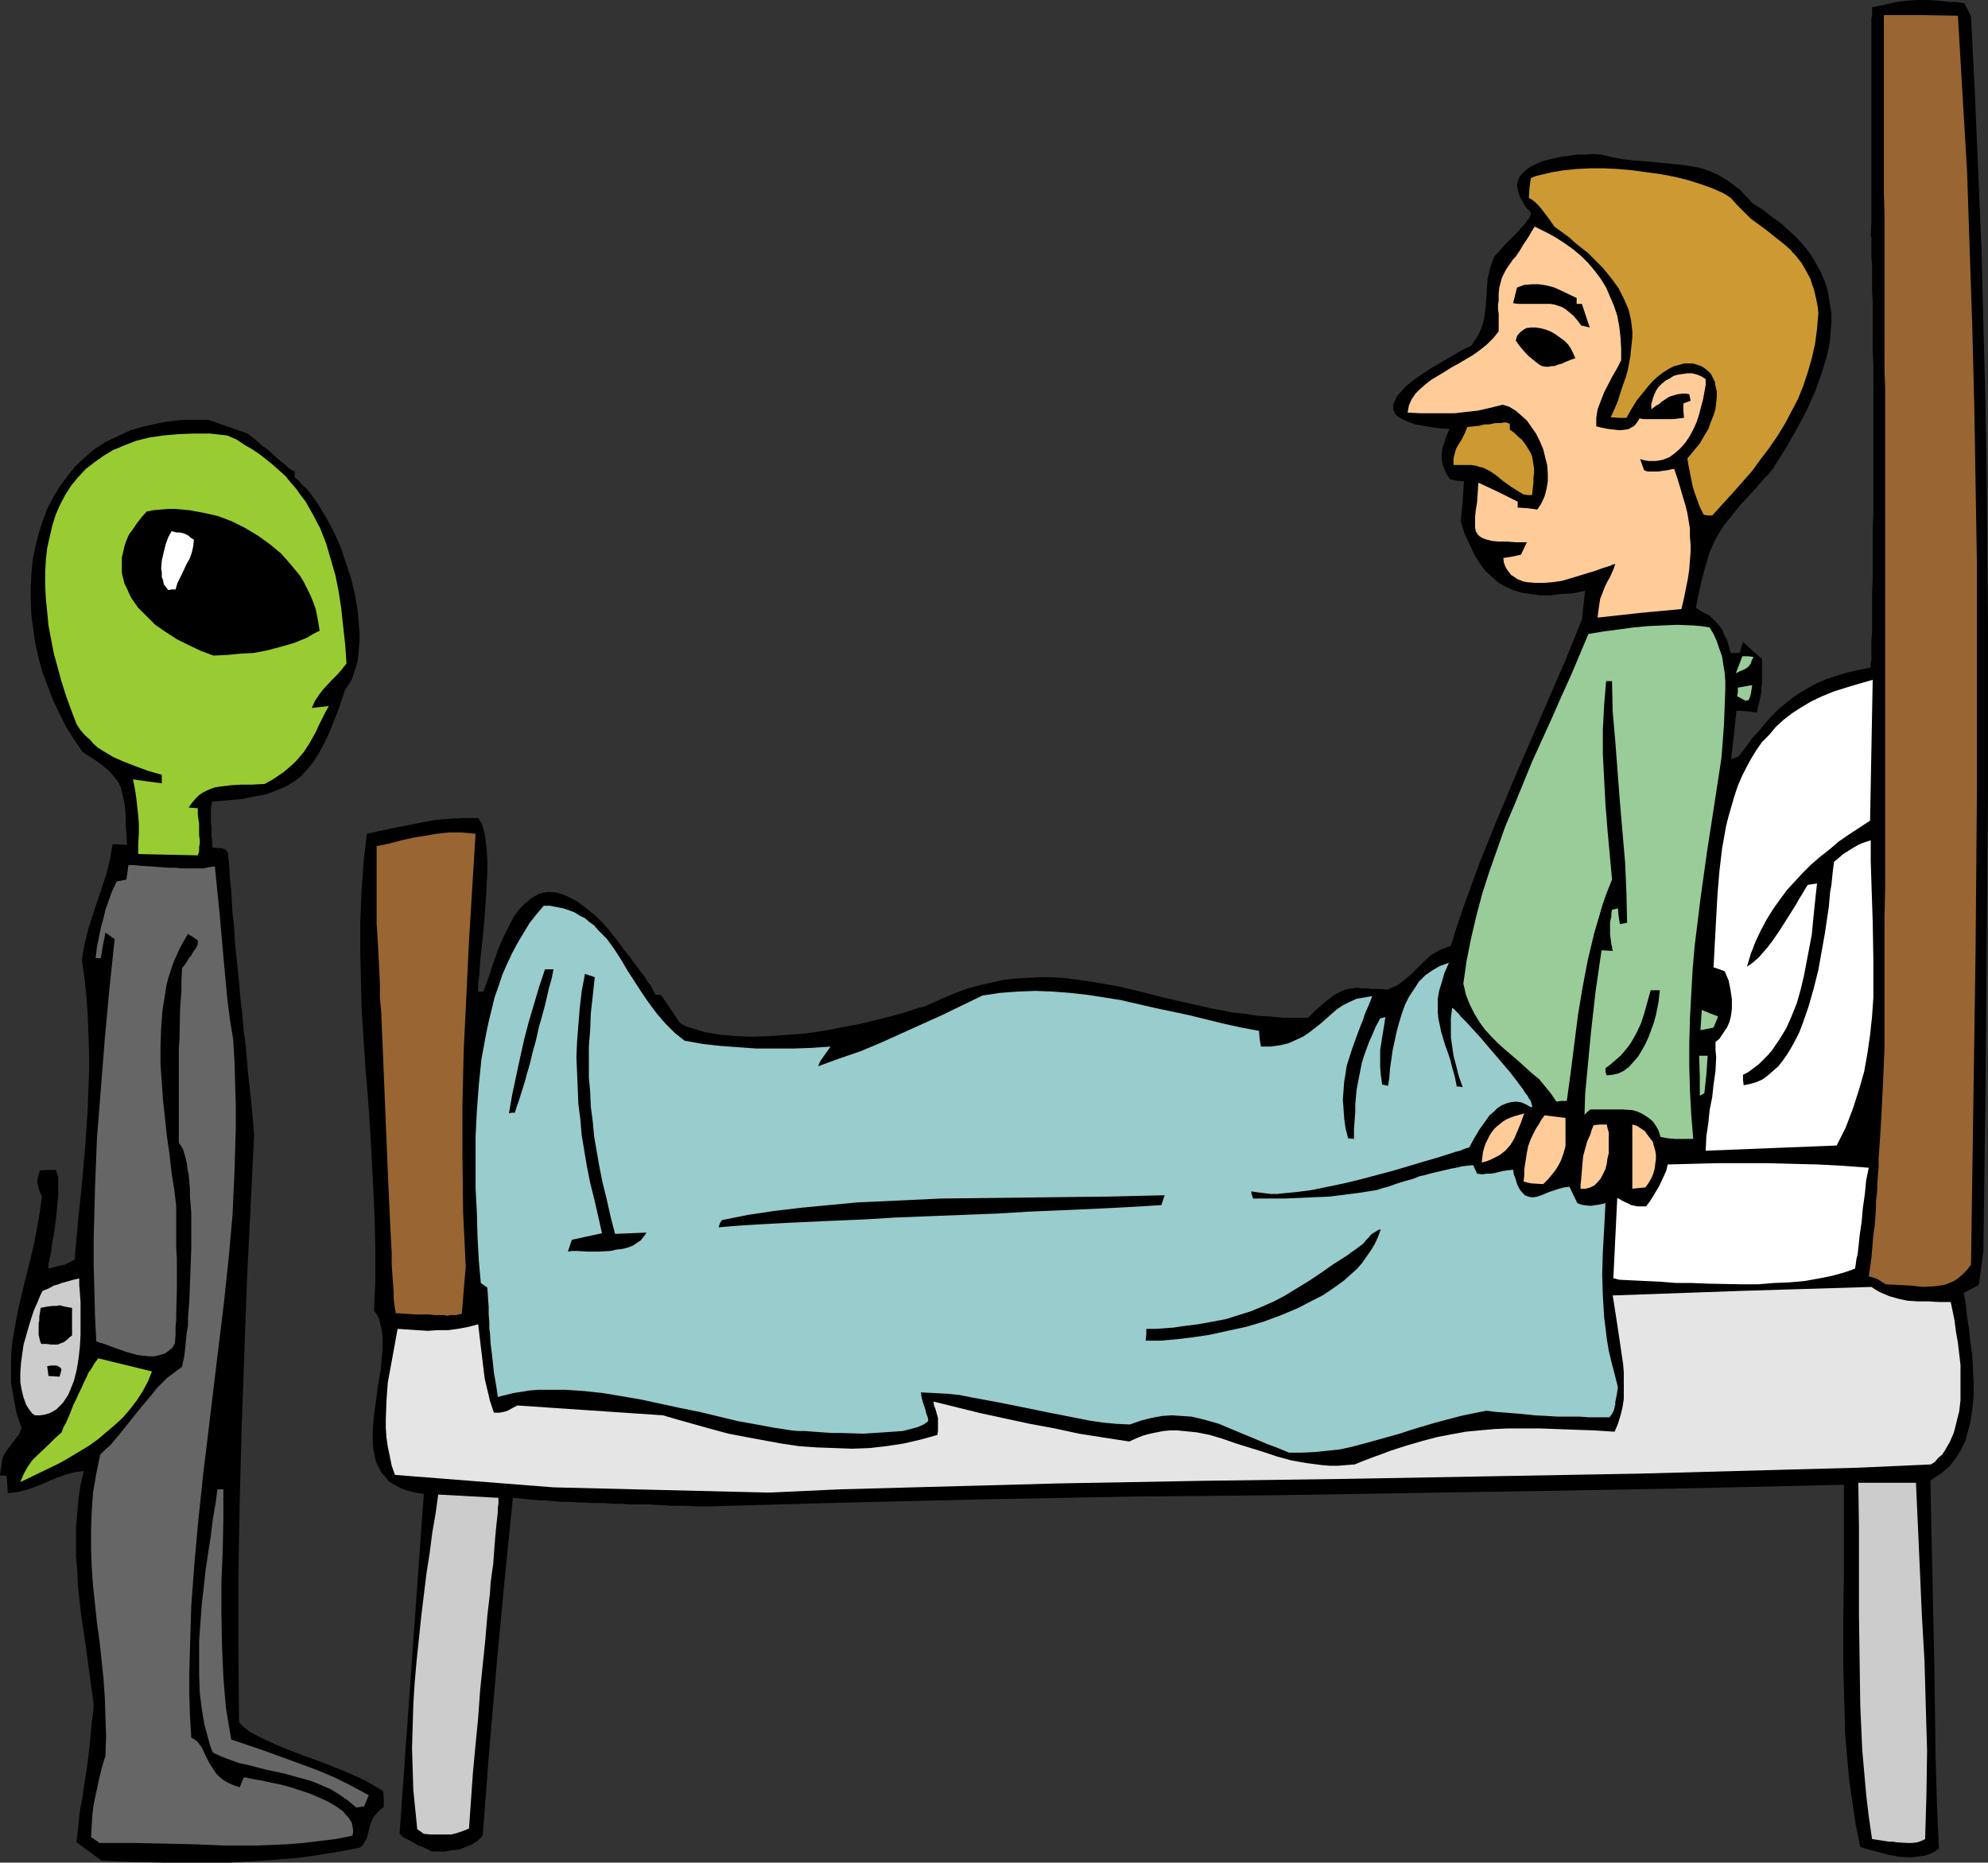 <?xml version="1.0" encoding="UTF-8" standalone="no"?>
<svg
   version="1.0"
   width="129.766mm"
   height="121.592mm"
   id="svg38"
   sodipodi:docname="Patient &amp; Alien.wmf"
   xmlns:inkscape="http://www.inkscape.org/namespaces/inkscape"
   xmlns:sodipodi="http://sodipodi.sourceforge.net/DTD/sodipodi-0.dtd"
   xmlns="http://www.w3.org/2000/svg"
   xmlns:svg="http://www.w3.org/2000/svg">
  <rect width="100%" height="100%" fill="#333333" stroke="none"/>
  <sodipodi:namedview
     id="namedview38"
     pagecolor="#ffffff"
     bordercolor="#000000"
     borderopacity="0.25"
     inkscape:showpageshadow="2"
     inkscape:pageopacity="0.0"
     inkscape:pagecheckerboard="0"
     inkscape:deskcolor="#d1d1d1"
     inkscape:document-units="mm" />
  <defs
     id="defs1">
    <pattern
       id="WMFhbasepattern"
       patternUnits="userSpaceOnUse"
       width="6"
       height="6"
       x="0"
       y="0" />
  </defs>
  <path
     style="fill:#000000;fill-opacity:1;fill-rule:evenodd;stroke:none"
     d="m 25.048,459.076 -6.141,-4.525 v -0.646 l 0.162,-0.97 0.162,-1.454 0.162,-1.616 0.162,-1.939 0.323,-2.101 0.485,-2.424 0.323,-2.424 0.808,-5.171 0.646,-5.332 0.485,-5.332 0.323,-2.424 0.162,-2.262 -0.97,-7.11 -0.485,-3.555 -0.485,-3.717 -1.131,-7.433 -0.808,-7.272 -0.162,-3.717 -0.323,-3.717 v -3.555 -3.555 l 0.323,-3.555 0.323,-3.555 0.485,-3.393 0.808,-3.393 -1.131,0.162 -1.293,0.162 -2.262,0.646 -2.262,0.808 -4.525,1.939 -2.262,0.808 -2.424,0.646 -1.293,0.162 -1.293,0.162 -0.162,-2.262 -0.162,-2.101 H 0 l 0.162,-1.293 0.162,-1.131 0.162,-0.97 0.162,-0.97 0.323,-0.646 0.323,-0.646 0.808,-1.131 1.616,-2.101 0.97,-1.293 0.323,-0.808 0.323,-0.808 -0.646,-1.777 -0.646,-1.939 -0.646,-3.555 -0.646,-3.555 v -3.555 -3.555 l 0.323,-3.555 0.646,-3.555 0.646,-3.555 1.616,-6.948 1.778,-7.11 0.808,-3.555 0.646,-3.555 0.646,-3.717 0.485,-3.555 -0.485,-1.131 -0.323,-0.808 -0.162,-0.808 -0.162,-0.646 v -0.646 l 0.162,-0.646 0.162,-0.808 0.323,-0.97 3.878,-0.162 0.323,0.808 0.323,1.131 v 1.293 1.454 1.616 l -0.162,1.616 -0.323,3.555 -0.485,3.717 -0.646,3.555 -0.162,1.616 -0.323,1.454 -0.323,1.454 v 1.131 l 0.646,-0.162 0.646,-0.162 1.131,-0.323 0.808,-0.162 0.808,-0.162 0.97,-0.485 0.646,-0.323 0.808,-0.485 0.808,-9.211 0.97,-9.211 0.808,-9.372 0.646,-9.372 0.323,-9.372 v -4.686 l -0.162,-4.525 -0.162,-4.525 -0.323,-4.525 -0.485,-4.686 -0.646,-4.363 0.323,-2.101 0.323,-1.777 0.97,-3.878 1.131,-3.555 1.131,-3.393 1.131,-3.393 1.131,-3.393 0.808,-3.555 0.323,-1.777 0.323,-1.777 3.555,0.162 -0.162,-2.747 -0.162,-2.262 v -1.939 l -0.162,-1.939 -0.162,-1.454 -0.323,-1.454 -0.323,-1.293 -0.323,-1.293 -0.485,-0.97 -0.808,-1.131 -0.808,-0.97 -0.97,-0.97 -1.131,-0.97 -1.454,-1.131 -1.778,-1.131 -1.939,-1.293 -2.101,-3.07 -1.939,-3.07 -1.616,-3.232 -1.616,-3.393 -1.293,-3.393 -1.293,-3.393 -0.97,-3.555 -0.808,-3.555 -0.485,-3.393 -0.485,-3.555 -0.162,-3.393 v -3.555 l 0.162,-3.393 0.323,-3.393 0.646,-3.232 0.808,-3.232 0.97,-3.07 1.131,-3.07 1.454,-2.747 1.616,-2.747 1.939,-2.585 1.939,-2.424 2.262,-2.101 2.424,-2.101 2.747,-1.777 3.07,-1.454 3.07,-1.454 3.394,-0.97 3.717,-0.808 1.778,-0.323 4.04,-0.485 h 2.101 2.101 2.101 l 9.696,3.393 1.454,1.131 1.131,0.97 1.131,0.97 1.131,0.808 0.97,0.808 0.808,0.808 0.808,0.646 0.646,0.646 1.293,0.97 0.808,0.808 0.808,0.485 0.646,0.323 v 1.454 l 0.97,0.808 0.97,1.131 1.131,0.97 1.939,2.585 0.97,1.454 1.939,3.232 1.778,3.393 1.616,3.555 1.293,3.878 1.293,3.878 0.97,4.04 0.646,3.878 0.323,3.878 0.162,1.939 v 1.777 l -0.162,1.777 -0.162,1.616 -0.162,1.616 -0.485,1.616 -0.485,1.454 -0.485,1.454 -0.808,1.293 -0.808,1.131 -0.646,1.939 -0.646,1.939 -0.646,1.777 -0.646,1.616 -1.293,3.232 -1.293,2.747 -1.293,2.424 -1.454,2.262 -1.454,1.777 -1.616,1.777 -1.778,1.293 -1.939,1.131 -2.262,0.97 -2.586,0.97 -2.747,0.485 -1.616,0.323 -1.454,0.323 -1.778,0.162 -1.778,0.162 -1.939,0.162 -1.939,0.162 -0.162,0.808 -0.162,0.808 v 0.808 1.454 0.646 0.808 l 0.162,0.808 v 1.131 1.131 l 0.162,1.454 v 1.454 l 0.97,0.162 h 0.808 0.485 l 0.485,0.162 0.646,0.323 0.162,0.323 0.323,0.323 0.323,3.232 0.162,3.07 0.323,2.909 0.162,2.909 0.162,2.747 0.323,2.585 0.323,5.171 0.485,4.686 0.485,4.525 0.323,4.04 0.485,4.04 0.323,3.878 0.485,3.555 0.646,7.433 0.808,7.272 0.323,3.717 0.323,3.878 -1.778,36.196 -0.646,18.098 -0.646,17.936 -0.485,18.098 -0.323,18.098 v 18.26 l 0.162,18.26 1.131,1.131 1.454,1.131 1.778,0.97 1.939,0.97 2.101,0.97 2.262,0.97 2.424,0.97 2.586,0.97 5.333,1.939 5.171,2.101 2.586,1.131 2.424,1.131 2.262,1.293 2.101,1.293 0.162,2.101 v 1.777 l -0.808,0.646 -0.646,0.646 -0.646,0.646 -0.485,0.646 -0.646,1.454 -0.323,1.131 -0.646,2.585 -0.646,1.131 -0.485,0.646 -0.485,0.485 -4.04,0.808 -3.878,0.646 -4.04,0.646 -3.878,0.485 -8.08,0.646 -8.242,0.485 h -7.918 -8.08 l -7.918,-0.162 z"
     id="path1" />
  <path
     style="fill:#666666;fill-opacity:1;fill-rule:evenodd;stroke:none"
     d="m 24.563,454.713 -2.101,-1.454 0.162,-2.909 0.162,-2.585 0.323,-2.585 0.485,-2.262 0.485,-2.262 0.485,-2.262 0.646,-2.585 0.808,-2.585 0.162,-4.848 -0.162,-4.686 -0.162,-4.848 -0.323,-4.686 -0.97,-9.211 -0.646,-4.525 -0.485,-4.686 -0.485,-4.525 -0.323,-4.525 -0.162,-4.525 v -4.686 l 0.162,-4.525 0.323,-4.686 0.808,-4.686 0.97,-4.686 1.293,-1.293 1.293,-1.131 2.424,-2.909 5.171,-6.464 2.586,-3.07 1.131,-1.454 1.293,-1.293 1.293,-1.293 1.293,-0.97 1.293,-0.97 1.131,-0.808 0.162,-0.97 0.323,-1.293 0.162,-1.293 0.162,-1.454 0.162,-1.616 0.162,-1.777 0.323,-1.777 v -1.939 l 0.323,-4.04 0.162,-4.201 0.323,-8.887 v -4.525 -4.201 l -0.323,-4.04 v -1.939 l -0.162,-1.777 -0.162,-1.777 -0.323,-1.454 -0.162,-1.454 -0.323,-1.293 -0.323,-1.131 -0.323,-0.97 -0.485,-0.808 -0.485,-0.646 v -23.431 l 0.162,-2.101 0.162,-7.756 0.162,-2.101 0.162,-2.262 v -2.585 l 0.162,-2.909 0.808,-0.97 0.485,-0.808 0.485,-0.808 0.485,-0.485 0.323,-0.646 0.323,-0.485 0.485,-0.646 0.323,-0.646 0.162,-0.485 v -0.808 l -1.131,-0.808 -1.293,-0.808 -0.97,1.616 -0.97,1.777 -0.808,1.777 -0.808,1.777 -0.646,1.939 -0.646,1.939 -0.485,1.939 -0.323,2.101 -0.646,4.04 -0.323,4.363 -0.162,4.363 v 4.525 l 0.323,4.525 0.323,4.525 0.97,8.887 0.646,4.525 0.485,4.363 0.646,4.04 0.485,4.04 v 1.939 1.939 1.777 1.616 3.07 l 0.162,2.585 v 7.756 l -0.162,6.14 v 1.454 l -0.162,1.777 v 1.777 l -0.162,2.101 -0.646,1.131 -0.97,0.808 -0.97,0.646 -1.131,0.323 -1.293,0.323 h -1.293 l -1.454,-0.162 -1.454,-0.162 -2.909,-0.808 -2.747,-0.97 -1.293,-0.485 -1.293,-0.485 -1.131,-0.323 -0.808,-0.323 -0.323,-6.302 -0.162,-6.464 -0.162,-6.14 v -6.302 l 0.323,-12.442 0.485,-12.442 0.97,-12.281 0.97,-12.281 1.131,-12.281 1.293,-12.281 -1.131,-0.808 -1.131,-0.808 -0.646,3.232 -0.485,3.07 h -0.646 -0.646 l 0.323,-2.747 0.485,-2.424 0.485,-2.424 0.646,-2.262 0.485,-2.101 0.808,-2.262 0.808,-2.262 1.131,-2.424 2.424,-0.485 0.485,-3.555 h 1.616 l 1.454,0.162 2.586,0.162 2.262,0.162 1.939,0.162 h 1.778 l 1.454,0.162 h 1.293 2.747 1.454 l 1.293,-0.323 1.454,-0.162 1.131,11.15 0.97,10.988 0.485,5.332 0.485,5.171 0.646,5.171 0.808,4.848 0.323,5.494 0.162,5.494 0.162,5.332 v 5.494 l -0.162,5.332 -0.162,5.494 -0.485,10.665 -0.97,10.827 -1.131,10.665 -2.586,21.33 -2.586,21.491 -1.131,10.665 -0.97,10.665 -0.808,10.827 -0.323,10.665 -0.162,5.494 v 5.494 l 0.162,5.332 0.323,5.494 0.808,0.485 0.646,0.485 0.646,0.808 0.485,0.646 0.808,1.777 0.97,1.939 1.131,1.777 0.646,0.97 0.808,0.808 0.97,0.808 1.131,0.646 1.454,0.646 1.454,0.485 0.97,-2.424 h 0.485 l 0.646,0.162 1.616,0.323 1.939,0.323 2.101,0.485 2.424,0.485 2.424,0.646 2.424,0.808 2.424,0.808 2.262,0.97 2.101,0.97 1.939,1.131 1.778,1.293 0.485,0.646 0.646,0.646 0.485,0.646 0.485,0.808 0.162,0.808 0.162,0.808 v 0.808 l -0.162,0.808 -4.04,0.808 -4.04,0.485 -4.04,0.485 -3.878,0.323 -3.878,0.162 -3.878,0.162 h -7.757 l -7.595,-0.323 -7.757,-0.162 -7.757,-0.162 z"
     id="path2" />
  <path
     style="fill:#000000;fill-opacity:1;fill-rule:evenodd;stroke:none"
     d="m 106.494,456.814 -1.131,-0.646 -1.131,-0.485 -0.97,-0.323 -0.808,-0.485 -0.646,-0.323 -0.485,-0.323 -0.97,-0.485 -0.646,-0.323 -0.323,-0.162 -0.808,-0.808 5.979,-83.865 -2.101,-0.323 -1.939,-0.485 -1.778,-0.646 -1.454,-0.808 -1.293,-0.808 -0.97,-1.131 -0.97,-1.131 -0.646,-1.293 -0.646,-1.293 -0.323,-1.454 -0.323,-1.616 -0.162,-1.454 v -1.616 -1.777 l 0.323,-3.555 0.485,-3.555 0.485,-3.717 0.646,-3.717 0.323,-3.393 0.162,-1.777 v -1.616 -1.616 l -0.162,-1.454 -0.323,-1.293 -0.323,-1.454 -0.485,-1.131 -0.808,-1.131 0.323,-7.272 v -7.433 l -0.162,-7.595 -0.323,-7.433 -0.808,-15.028 -0.485,-7.272 -0.646,-7.595 -0.97,-14.866 -0.162,-7.272 -0.162,-7.272 v -7.272 l 0.323,-7.11 0.485,-7.11 0.808,-7.11 6.787,-1.454 6.626,-1.293 3.394,-0.646 3.555,-0.323 3.555,-0.162 h 3.555 l 0.323,0.485 0.485,0.808 0.323,0.808 0.485,1.777 0.162,1.293 0.323,2.424 0.162,2.585 v 3.07 l -0.162,3.07 -0.162,3.232 -0.485,6.625 -0.323,3.232 -0.323,3.07 -0.323,2.909 -0.162,2.909 -0.323,2.424 v 1.131 0.97 h 0.646 0.646 l 1.293,-3.555 1.131,-3.393 1.131,-3.232 1.293,-3.07 1.454,-2.909 0.646,-1.293 0.646,-1.131 0.808,-1.131 0.808,-0.97 0.97,-0.97 0.808,-0.646 0.97,-0.808 0.808,-0.485 0.97,-0.485 0.97,-0.323 1.131,-0.162 h 1.131 l 1.131,0.162 1.131,0.323 1.293,0.485 1.293,0.646 1.454,0.808 1.293,0.97 1.454,1.131 1.616,1.293 1.616,1.616 1.616,1.777 0.97,1.293 0.97,1.131 0.808,1.131 0.808,1.131 1.454,1.777 1.131,1.616 1.131,1.454 0.808,1.131 0.808,0.97 0.485,0.808 0.485,0.808 0.485,0.485 0.485,0.97 0.808,1.454 h 0.646 0.646 l 2.424,3.555 2.262,3.393 1.454,0.808 1.616,0.485 1.454,0.485 1.778,0.485 1.778,0.323 1.939,0.323 3.717,0.323 4.202,0.162 4.202,-0.162 4.363,-0.323 4.363,-0.323 4.525,-0.646 4.202,-0.808 4.363,-0.808 4.04,-0.97 3.878,-0.97 3.555,-0.97 3.394,-1.131 1.454,-0.323 1.454,-0.646 3.232,-1.454 3.07,-1.293 3.07,-1.131 3.07,-0.808 2.909,-0.646 2.909,-0.646 2.909,-0.323 2.909,-0.162 2.909,-0.162 h 2.747 l 2.909,0.162 2.747,0.323 5.494,0.808 5.494,0.97 5.494,1.293 5.656,1.454 5.656,1.293 5.656,1.293 5.818,1.131 3.07,0.323 3.07,0.485 3.07,0.162 3.07,0.323 h 3.07 3.232 l 1.616,-1.616 1.454,-1.293 1.293,-1.131 1.131,-0.808 0.97,-0.808 0.97,-0.485 0.97,-0.485 0.808,-0.323 0.808,-0.162 0.97,-0.162 0.97,-0.162 1.131,0.162 h 1.293 l 1.454,0.162 h 1.616 l 2.101,0.162 1.131,-0.485 1.131,-0.485 0.97,-0.646 0.808,-0.646 1.778,-1.454 1.616,-1.616 1.616,-1.616 1.778,-1.616 1.131,-0.646 1.131,-0.646 1.293,-0.485 1.293,-0.485 1.616,-5.171 1.778,-5.171 3.717,-10.18 4.04,-10.019 4.202,-10.019 8.565,-19.876 4.363,-10.019 4.04,-10.019 0.808,-7.11 -3.07,0.646 -2.909,0.162 -2.586,0.323 h -2.586 l -2.262,-0.323 -2.262,-0.323 -2.101,-0.646 -1.778,-0.808 -1.778,-0.97 -1.616,-1.454 -1.616,-1.454 -1.454,-1.939 -1.293,-2.101 -1.131,-2.424 -1.293,-2.747 -0.97,-3.07 0.485,-4.848 0.162,-2.585 0.162,-2.424 -1.778,-0.162 -1.616,-0.323 -0.646,-0.97 -0.485,-0.808 -0.323,-0.808 -0.323,-0.808 -0.323,-1.454 v -1.454 l 0.162,-1.293 0.485,-1.454 0.485,-1.616 0.808,-1.777 -2.424,-0.162 -2.262,-0.323 -1.939,-0.323 -1.778,-0.323 -1.454,-0.485 -1.131,-0.485 -0.97,-0.485 -0.808,-0.485 -0.646,-0.646 -0.323,-0.646 -0.162,-0.646 v -0.808 l 0.162,-0.646 0.323,-0.646 0.323,-0.808 0.646,-0.808 0.646,-0.646 0.808,-0.97 1.939,-1.616 2.101,-1.454 2.424,-1.616 5.01,-2.909 2.424,-1.454 2.424,-1.131 0.97,-1.454 0.808,-1.293 0.646,-1.454 0.485,-1.293 0.323,-1.454 0.162,-1.293 0.323,-2.747 0.162,-2.747 0.162,-2.747 0.323,-1.293 0.323,-1.454 0.485,-1.454 0.485,-1.293 1.616,-1.777 1.293,-1.454 1.293,-1.293 0.97,-0.97 0.97,-0.97 0.646,-0.808 0.646,-0.646 0.485,-0.646 0.323,-0.485 0.323,-0.323 0.323,-0.646 0.162,-0.485 v -0.485 l -0.97,-0.97 -0.808,-1.131 -0.485,-0.97 -0.485,-0.97 -0.323,-0.97 -0.162,-0.808 -0.162,-0.808 0.162,-0.808 0.162,-0.646 0.323,-0.646 0.485,-0.646 0.485,-0.485 1.293,-1.131 1.616,-0.808 1.778,-0.808 1.939,-0.485 2.101,-0.485 2.262,-0.323 2.101,-0.323 h 2.101 l 2.101,-0.162 1.778,0.162 2.747,0.646 2.586,0.485 2.747,0.323 2.424,0.162 5.01,0.485 4.848,0.485 2.262,0.323 2.262,0.485 2.262,0.808 2.101,0.97 2.101,1.293 1.939,1.454 1.131,0.808 0.97,1.131 0.97,0.97 0.97,1.131 2.586,1.616 2.262,1.777 2.262,1.616 1.939,1.777 1.778,1.616 1.616,1.777 1.454,1.777 1.293,1.939 0.97,1.777 0.97,1.777 0.808,1.939 0.646,1.939 0.323,1.939 0.323,1.939 0.323,2.101 v 2.101 l -0.162,1.939 -0.162,2.101 -0.323,2.101 -0.485,2.262 -0.646,2.101 -0.646,2.101 -0.808,2.262 -0.808,2.262 -2.101,4.686 -2.424,4.525 -2.747,4.848 -3.07,4.848 -1.131,1.454 -1.131,1.131 -1.131,1.293 -0.97,1.131 -1.939,2.101 -1.778,1.939 -1.454,1.777 -1.293,1.616 -1.293,1.616 -1.131,1.777 -0.97,1.616 -0.808,1.777 -0.808,1.939 -0.646,2.262 -0.646,2.262 -0.646,2.585 -0.646,2.909 -0.646,3.232 0.97,0.646 0.808,0.485 1.616,0.808 1.131,1.131 0.97,0.97 0.97,1.293 0.646,1.616 0.485,0.808 0.323,0.97 0.323,1.131 0.323,1.293 h 1.131 1.131 l 0.808,-2.747 2.262,2.101 2.424,2.101 v 1.454 1.454 2.262 0.97 l -0.162,0.808 v 1.293 l -0.485,2.262 -0.323,1.293 -0.162,0.808 -0.162,0.646 -2.424,-0.323 -2.586,-0.162 -1.293,11.958 0.97,-0.323 0.808,-0.323 1.778,-2.262 1.616,-2.262 1.778,-1.939 1.616,-1.939 1.616,-1.777 1.616,-1.616 1.778,-1.454 1.616,-1.293 1.939,-1.293 1.939,-1.131 2.101,-1.131 2.262,-0.97 2.424,-0.808 2.586,-0.808 2.909,-0.646 3.07,-0.646 v -0.485 -0.646 l 0.162,-0.646 v -0.646 -0.97 -0.808 -2.262 l 0.162,-2.585 v -2.909 -3.07 -3.393 l 0.162,-3.717 v -3.878 -8.241 l 0.162,-4.201 V 90.652 l -0.162,-4.201 V 82.411 78.694 74.978 l -0.162,-3.393 v -3.07 -2.747 l -0.162,-2.424 V 61.081 60.273 59.303 58.657 l -0.162,-0.646 0.162,-3.393 V 51.386 48.154 42.175 39.428 4.525 l 0.162,-0.808 V 2.747 2.262 1.939 1.777 l 1.616,-0.323 1.616,-0.323 2.747,-0.646 2.586,-0.323 L 473.003,0 h 2.424 l 2.747,0.162 1.454,0.162 1.616,0.162 h 1.616 l 1.778,0.323 1.616,3.232 0.97,19.068 0.808,19.068 0.808,19.068 0.485,18.906 0.485,19.068 0.323,18.906 0.323,37.974 v 37.974 l -0.323,38.135 -0.323,38.135 -0.485,38.297 -1.131,8.403 -3.717,1.939 0.485,2.747 0.323,3.07 0.485,3.07 0.323,3.232 0.485,3.393 0.162,3.232 0.162,3.393 v 3.393 l -0.323,3.232 -0.485,3.232 -0.808,2.909 -0.323,1.454 -0.646,1.293 -0.646,1.293 -0.808,1.293 -0.808,1.131 -0.97,1.293 -1.131,0.97 -1.131,0.97 -1.293,0.808 -1.293,0.97 0.485,22.784 0.485,22.784 0.323,22.623 0.323,11.311 0.485,11.15 -0.97,0.808 -0.97,0.485 -1.293,0.485 -1.131,0.162 -1.293,0.162 -1.293,0.162 -2.747,-0.162 -2.747,-0.485 -2.424,-0.646 -2.424,-0.646 -1.131,-0.323 -0.97,-0.323 -1.131,-5.494 -0.808,-5.494 -0.808,-5.494 -0.485,-5.656 -0.485,-5.494 -0.162,-5.817 -0.323,-11.311 v -11.311 l 0.162,-11.15 v -11.15 -10.988 l -35.067,0.808 -35.067,0.646 -69.973,1.131 -34.906,0.323 -34.906,0.646 -34.906,0.808 -34.906,0.97 h -3.394 l -3.232,-0.162 h -3.07 l -2.909,-0.162 -2.586,-0.162 h -2.586 -2.262 l -2.101,-0.162 h -2.101 l -1.778,-0.162 h -1.778 -1.616 l -1.454,-0.162 h -1.454 l -2.424,-0.162 h -2.101 l -1.939,-0.162 -1.616,-0.162 h -1.616 l -3.07,-0.323 -1.778,-0.162 -1.778,-0.162 -2.101,20.845 -1.939,20.683 -1.778,20.683 -1.616,21.007 -0.485,0.646 -0.646,0.646 -1.454,0.97 -1.616,0.646 -1.616,0.646 -1.778,0.162 -1.778,0.323 h -1.778 z"
     id="path3" />
  <path
     style="fill:#cccccc;fill-opacity:1;fill-rule:evenodd;stroke:none"
     d="m 104.555,452.451 -1.616,-1.131 -0.485,-4.848 -0.485,-4.848 -0.162,-5.171 -0.162,-5.171 0.162,-5.332 0.162,-5.332 0.323,-5.332 0.485,-5.494 1.131,-10.827 0.646,-5.332 0.646,-5.332 0.808,-5.171 0.646,-5.009 0.808,-4.686 0.646,-4.686 14.867,0.808 v 0.646 0.808 l -0.162,0.97 v 1.131 l -0.162,1.454 -0.162,1.454 -0.162,1.616 -0.162,1.777 -0.162,2.101 -0.162,2.101 -0.162,2.262 -0.323,2.262 -0.323,2.424 -0.162,2.585 -0.323,2.747 -0.323,2.747 -0.485,5.817 -0.646,6.302 -0.646,6.302 -0.485,6.787 -0.646,6.625 -0.646,6.948 -0.97,13.735 -1.616,0.646 -1.454,0.485 -1.293,0.323 h -1.293 -2.424 -1.454 z"
     id="path4" />
  <path
     style="fill:#666666;fill-opacity:1;fill-rule:evenodd;stroke:none"
     d="m 87.91,445.988 -2.101,-1.777 -2.101,-1.454 -2.101,-1.293 -2.262,-0.97 -2.262,-0.97 -2.262,-0.646 -4.686,-1.293 -4.525,-0.97 -4.363,-1.131 -2.262,-0.485 -2.262,-0.808 -2.101,-0.808 -2.101,-0.97 -0.646,-1.616 -0.485,-1.777 -0.97,-3.555 -0.646,-3.878 -0.485,-3.878 -0.162,-4.363 v -4.201 -4.363 l 0.323,-4.363 0.323,-4.525 0.485,-4.201 0.485,-4.525 0.646,-4.201 0.646,-4.201 0.485,-4.04 0.646,-3.717 0.485,-3.555 h 1.454 v 7.595 l -0.162,7.756 -0.323,7.595 v 7.756 l 0.162,7.918 0.323,7.595 0.323,4.04 0.323,3.717 0.646,3.878 0.646,3.878 8.565,2.909 8.403,3.07 4.363,1.616 4.202,1.777 4.202,2.101 4.202,2.262 -1.131,2.747 -0.97,0.162 z"
     id="path5" />
  <path
     style="fill:#cccccc;fill-opacity:1;fill-rule:evenodd;stroke:none"
     d="m 466.054,454.39 -4.202,-0.646 -0.808,-5.494 -0.646,-5.494 -0.485,-5.494 -0.485,-5.494 -0.485,-10.988 -0.162,-11.15 -0.162,-10.988 v -21.976 l -0.162,-10.827 h 14.221 l 0.485,10.665 0.485,10.827 0.485,11.15 0.646,11.15 0.323,11.15 0.323,11.15 -0.162,10.988 -0.162,5.332 -0.162,5.494 -0.97,0.485 -0.97,0.323 -1.293,0.162 h -1.131 l -2.586,-0.162 -0.97,-0.162 z"
     id="path6" />
  <path
     style="fill:#99cc32;fill-opacity:1;fill-rule:evenodd;stroke:none"
     d="m 5.01,365.678 0.808,-1.939 0.97,-1.777 1.131,-1.616 1.293,-1.293 2.909,-2.747 1.454,-1.454 1.616,-1.454 0.485,-1.293 0.646,-1.131 0.97,-2.262 0.808,-2.101 0.808,-1.616 0.646,-1.454 0.646,-1.293 0.485,-1.131 0.485,-0.97 0.323,-0.646 0.323,-0.808 0.808,-1.131 0.646,-1.131 0.97,-1.293 6.626,1.616 6.626,1.616 -0.97,2.424 -1.293,2.424 -1.454,2.262 -1.616,2.101 -1.778,2.101 -2.101,1.939 -2.101,1.777 -2.101,1.777 -2.262,1.616 -2.424,1.454 -2.424,1.454 -2.262,1.293 -5.01,2.424 z"
     id="path7" />
  <path
     style="fill:#e5e5e5;fill-opacity:1;fill-rule:evenodd;stroke:none"
     d="m 136.552,366.97 -39.107,-3.07 -0.808,-2.262 -0.485,-2.424 -0.485,-2.262 -0.323,-2.262 -0.162,-2.262 v -2.262 l 0.162,-4.525 0.323,-4.525 0.808,-4.363 1.616,-8.887 4.848,0.323 2.586,0.162 2.424,-0.162 h 2.586 l 2.424,-0.323 2.586,-0.485 2.424,-0.646 0.323,2.747 0.323,2.747 0.646,5.332 0.323,2.585 0.646,2.747 0.646,2.747 0.97,2.909 h 0.808 0.485 l 0.97,-0.162 0.646,-0.162 0.808,-0.323 0.808,-0.485 1.293,-0.646 35.875,2.424 3.878,1.131 4.04,1.131 4.04,1.131 4.202,1.131 4.202,0.808 4.363,0.808 4.363,0.808 4.363,0.646 4.363,0.323 4.525,0.162 4.363,0.162 4.363,-0.162 4.202,-0.485 4.202,-0.646 4.202,-0.97 4.04,-1.131 0.162,-0.97 v -0.97 -1.454 -0.808 l -0.323,-1.131 -0.323,-1.131 -0.323,-0.808 -0.162,-0.97 11.797,2.909 11.958,2.585 6.141,1.131 5.979,1.293 6.141,0.97 6.302,0.97 1.778,-0.808 1.616,-0.646 1.778,-0.485 1.616,-0.323 1.616,-0.323 1.778,-0.162 h 1.616 l 1.616,0.162 3.232,0.323 3.232,0.646 3.232,0.97 3.232,1.131 6.787,2.101 3.394,1.131 3.555,0.97 3.717,0.646 3.717,0.485 1.939,0.162 h 2.101 l 1.939,-0.162 2.101,-0.162 2.424,-0.97 2.101,-0.808 2.262,-0.808 2.101,-0.808 4.04,-1.293 3.878,-1.131 3.717,-0.97 3.394,-0.646 3.555,-0.646 3.394,-0.323 3.555,-0.323 3.555,-0.162 h 3.878 3.878 l 4.202,0.162 4.363,0.162 4.686,0.162 2.586,0.162 2.586,0.162 0.808,-1.939 0.646,-2.101 0.485,-1.939 0.323,-2.101 v -2.101 -2.262 -2.101 l -0.162,-2.101 -0.646,-4.363 -0.646,-4.363 -0.646,-4.201 -0.323,-2.101 -0.323,-1.939 31.835,-1.131 31.997,-0.97 0.97,0.646 1.131,0.646 1.131,0.485 1.131,0.485 2.262,0.646 2.262,0.485 2.424,0.162 h 2.586 l 2.747,0.162 h 2.909 l 0.485,2.262 0.485,2.424 0.323,2.585 0.485,2.747 0.323,2.747 0.323,2.747 v 2.909 2.909 2.909 l -0.323,2.747 -0.646,2.585 -0.646,2.585 -0.97,2.262 -1.293,2.262 -0.646,0.97 -0.97,0.808 -0.808,0.97 -0.97,0.646 -17.938,0.808 -17.938,0.485 -35.875,0.97 -36.037,0.646 -35.875,0.646 -35.875,0.485 -35.714,0.646 -35.875,0.97 -17.938,0.485 -17.776,0.808 -26.502,-0.646 z"
     id="path8" />
  <path
     style="fill:#cccccc;fill-opacity:1;fill-rule:evenodd;stroke:none"
     d="M 8.565,349.195 7.918,348.711 7.434,348.064 6.949,347.418 6.464,346.61 5.818,344.832 5.333,342.893 5.01,340.954 v -2.262 l 0.162,-2.262 0.323,-2.424 0.323,-2.262 0.646,-2.262 0.646,-2.262 0.646,-2.101 0.646,-1.939 0.808,-1.777 0.646,-1.616 0.646,-1.293 0.808,-0.323 0.808,-0.323 1.131,-0.646 1.131,-0.323 0.808,-0.323 1.778,-0.485 1.131,-0.323 1.454,-0.323 v 0.808 0.808 l 0.162,1.939 0.162,2.262 v 2.424 2.747 2.909 l -0.162,2.909 -0.323,2.909 -0.485,2.909 -0.646,2.585 -0.97,2.424 -0.485,1.131 -0.646,0.97 -0.646,0.97 -1.616,1.616 -0.808,0.485 -0.97,0.485 -1.131,0.323 -1.131,0.162 z"
     id="path9" />
  <path
     style="fill:#99cccc;fill-opacity:1;fill-rule:evenodd;stroke:none"
     d="m 195.213,352.912 -4.202,-0.646 -4.363,-0.808 -4.525,-0.808 -4.686,-1.131 -4.686,-1.131 -4.848,-0.97 -9.696,-2.101 -4.686,-0.808 -4.848,-0.808 -4.525,-0.485 -4.686,-0.323 h -4.363 -2.262 l -2.101,0.162 -1.939,0.323 -2.101,0.323 -1.939,0.485 -1.939,0.485 -0.323,-2.262 -0.323,-1.939 -0.323,-1.777 -0.162,-1.616 -0.162,-1.454 -0.162,-1.454 -0.323,-2.585 -0.162,-2.585 -0.162,-1.293 v -1.616 l -0.162,-1.777 v -1.939 l -0.162,-2.262 -0.162,-2.424 -1.616,-1.131 -0.485,-5.494 -0.323,-5.817 -0.162,-5.979 -0.323,-6.14 v -6.302 -6.302 l 0.323,-6.464 0.485,-6.464 0.646,-6.302 1.131,-6.14 0.646,-3.07 1.454,-5.979 0.97,-2.747 0.97,-2.909 1.131,-2.585 1.293,-2.747 1.293,-2.424 1.454,-2.424 1.454,-2.424 1.778,-2.262 1.778,-2.101 h 1.616 l 1.616,0.323 1.616,0.323 1.454,0.485 1.293,0.485 1.293,0.808 1.293,0.646 1.131,0.97 1.131,0.808 0.97,1.131 2.101,2.101 1.778,2.424 1.778,2.747 1.616,2.747 3.555,5.494 1.778,2.585 1.939,2.585 2.101,2.424 2.262,2.262 2.424,1.939 4.525,0.808 4.363,0.485 4.363,0.323 4.525,0.323 h 4.525 4.525 l 4.525,-0.162 4.686,-0.323 -0.808,1.131 -0.808,1.131 -0.808,1.131 -0.323,0.646 -0.323,0.808 5.333,-1.939 5.171,-1.777 5.01,-2.101 5.01,-2.262 10.019,-4.525 10.019,-4.848 4.363,-0.646 4.363,-0.323 4.363,-0.162 4.202,0.162 4.202,0.323 4.363,0.485 4.202,0.646 4.04,0.646 8.403,1.939 8.403,1.777 8.565,2.101 4.363,0.97 4.363,0.808 0.162,1.939 0.323,1.939 h 2.424 l 2.262,-0.323 2.101,-0.485 1.778,-0.808 1.778,-0.808 1.454,-0.97 2.909,-2.262 2.747,-2.424 1.293,-1.131 1.454,-0.97 1.616,-0.808 1.778,-0.808 1.939,-0.323 1.939,-0.323 -0.97,2.424 -0.97,2.262 -0.323,1.131 -0.485,1.131 -0.808,2.101 -1.454,4.04 -1.293,4.04 -0.323,2.101 -0.323,1.939 -0.162,2.262 -0.162,2.101 0.162,2.101 0.162,2.424 0.323,2.424 0.646,2.585 1.454,0.162 v -2.424 l 0.162,-2.101 0.162,-2.101 v -1.939 l 0.162,-1.777 0.162,-1.777 0.646,-3.393 0.646,-3.232 0.485,-1.616 0.646,-1.777 0.646,-1.777 0.808,-1.777 0.808,-1.939 1.131,-2.101 0.646,-0.162 0.646,-0.162 -0.323,2.101 -0.323,1.939 -0.646,4.04 v 1.939 2.101 l 0.162,2.101 0.323,2.424 0.808,0.162 0.646,0.162 0.323,-1.939 0.162,-2.262 0.323,-2.262 0.323,-2.262 0.97,-4.525 0.646,-2.424 0.646,-2.101 0.808,-2.262 0.97,-1.939 1.293,-1.939 1.131,-1.777 1.616,-1.616 1.616,-1.131 1.939,-1.131 2.262,-0.808 -1.131,2.585 -0.646,2.262 -0.646,2.101 -0.323,1.939 v 1.777 1.616 l 0.162,1.616 0.323,1.454 0.323,1.616 0.485,1.616 0.485,1.616 0.646,1.777 0.646,1.939 0.485,1.939 0.646,2.262 0.485,2.424 h 0.646 l 0.808,0.162 -0.97,-2.747 -0.646,-2.585 -0.646,-2.424 -0.323,-2.262 -0.323,-2.262 v -2.424 -2.424 l 0.323,-2.585 v 0.162 l 0.323,0.162 0.323,0.323 0.323,0.323 0.646,0.646 0.485,0.646 0.646,0.646 0.808,0.808 1.616,1.777 1.778,1.939 1.778,2.101 1.939,2.262 1.939,2.262 1.778,2.101 1.616,2.101 1.454,1.939 0.485,0.808 0.646,0.808 0.323,0.646 0.485,0.646 0.162,0.646 0.162,0.485 v 0.323 l -0.162,0.162 -1.454,-0.808 -1.131,-0.485 -1.293,-0.162 -1.293,0.162 -1.131,0.323 -1.131,0.485 -0.97,0.646 -0.97,0.97 -0.97,0.808 -0.808,1.131 -1.616,2.262 -1.454,2.424 -1.131,2.101 -1.131,0.323 -1.131,0.485 -1.293,0.323 -1.454,0.485 -3.07,0.97 -3.394,0.97 -3.717,1.131 -3.878,1.131 -7.918,2.101 -4.04,0.97 -3.878,0.808 -3.878,0.808 -3.717,0.485 -3.394,0.323 -1.454,0.162 h -1.616 l -1.293,-0.162 -1.293,-0.162 -1.293,-0.162 -0.97,-0.162 0.162,0.808 0.323,0.97 h 7.757 l 7.434,-0.323 3.717,-0.162 3.878,-0.485 3.717,-0.485 4.04,-0.646 1.454,-0.485 1.293,-0.323 2.262,-0.808 2.101,-0.646 1.778,-0.485 1.616,-0.646 1.454,-0.323 1.131,-0.323 1.293,-0.323 2.101,-0.485 2.101,-0.485 0.97,-0.162 1.293,-0.323 1.293,-0.162 1.616,-0.162 0.97,2.101 1.293,0.162 1.131,-0.162 h 0.97 l 0.97,-0.162 1.939,-0.485 1.131,-0.162 1.454,-0.162 0.162,1.131 0.323,0.808 0.323,0.97 0.162,0.646 0.646,1.293 0.646,0.808 0.646,0.646 0.808,0.323 0.646,0.162 h 0.808 l 0.808,-0.162 0.97,-0.323 1.939,-0.808 2.424,-0.808 1.293,-0.323 1.293,-0.162 1.939,4.04 0.808,0.323 0.808,0.162 1.293,0.162 h 0.646 l 0.97,-0.162 1.131,-0.162 0.646,-0.162 0.646,-0.162 -0.162,3.232 -0.162,3.07 -0.162,2.909 -0.162,2.909 -0.162,5.494 0.162,5.171 0.323,5.332 0.323,2.585 0.323,2.747 0.485,2.909 0.646,2.747 0.808,3.07 0.808,3.232 -0.162,1.131 -0.162,0.97 -0.162,0.808 -0.162,0.808 v 0.646 l -0.162,0.485 -0.162,0.808 -0.323,0.646 -0.162,0.323 -0.646,0.808 h -5.171 l -2.101,-0.162 h -3.717 -1.616 l -2.747,-0.162 -3.07,-0.162 -1.454,-0.162 -1.616,-0.162 -1.939,-0.162 -1.939,-0.162 -2.262,-0.162 -2.747,-0.323 -3.232,0.646 -3.07,0.646 -6.141,1.616 -5.979,1.777 -2.909,0.97 -2.909,0.808 -5.818,1.616 -3.07,0.808 -2.909,0.646 -3.07,0.323 -3.07,0.323 -3.232,0.162 h -3.232 l -2.747,-1.131 -2.586,-0.97 -5.01,-2.101 -4.686,-1.939 -2.262,-0.97 -2.262,-0.646 -2.424,-0.646 -2.101,-0.485 -2.424,-0.162 -2.424,-0.162 -2.424,0.162 -2.586,0.485 -2.586,0.646 -2.747,0.97 -3.394,-0.162 -3.394,-0.323 -3.232,-0.485 -3.232,-0.646 -6.626,-1.293 -6.302,-1.293 -6.464,-1.293 -6.141,-1.131 -3.232,-0.646 -3.232,-0.323 -3.07,-0.162 -3.232,-0.162 0.162,1.293 0.323,1.131 0.323,0.97 0.323,0.97 0.162,0.808 0.323,0.808 0.162,0.646 v 0.485 l -0.646,0.485 -0.485,0.323 -1.454,0.646 -1.778,0.485 -1.939,0.485 -2.262,0.162 -2.424,0.162 -2.424,0.162 -2.586,0.162 -5.171,-0.162 h -2.424 l -2.424,-0.162 -2.262,-0.162 -2.101,-0.162 h -1.778 z"
     id="path10" />
  <path
     style="fill:#000000;fill-opacity:1;fill-rule:evenodd;stroke:none"
     d="m 11.958,339.5 -0.162,-1.293 -0.162,-1.131 0.97,-0.162 h 0.646 0.323 0.485 l 0.485,0.323 0.323,0.162 0.323,0.485 -0.485,1.777 z"
     id="path11" />
  <path
     style="fill:#000000;fill-opacity:1;fill-rule:evenodd;stroke:none"
     d="m 10.181,331.582 -0.323,-0.808 -0.323,-1.454 v -0.808 -0.808 -1.293 l 0.162,-0.646 v -0.97 l 0.162,-0.97 0.162,-1.131 0.808,-0.162 0.808,-0.162 1.293,-0.162 h 0.97 l 0.808,-0.162 1.293,0.323 0.808,0.162 0.97,0.162 v 6.787 l -0.646,0.485 -0.485,0.485 -0.808,0.646 -0.808,0.323 -0.808,0.323 h -0.808 -0.808 l -1.131,-0.162 z"
     id="path12" />
  <path
     style="fill:#996532;fill-opacity:1;fill-rule:evenodd;stroke:none"
     d="m 97.606,323.987 v -0.323 l -0.162,-0.808 -0.162,-0.97 -0.162,-1.454 v -1.777 l -0.162,-1.939 -0.162,-2.262 -0.162,-2.585 v -2.747 l -0.162,-2.909 -0.162,-3.232 -0.162,-3.393 -0.162,-3.393 -0.162,-3.555 -0.323,-7.595 -0.323,-7.756 -0.323,-8.079 -0.323,-7.756 -0.323,-7.756 -0.162,-3.878 -0.323,-3.555 v -3.393 l -0.162,-3.393 -0.162,-3.232 -0.162,-3.07 -0.162,-2.747 -0.162,-2.585 v -19.068 l 3.07,-0.646 3.07,-0.808 2.909,-0.646 2.909,-0.485 2.909,-0.485 3.07,-0.323 h 3.07 l 1.616,0.162 1.778,0.162 -1.616,26.501 -0.646,13.412 -0.646,13.25 -0.323,13.412 v 13.412 l 0.162,13.412 0.323,6.625 0.323,6.787 -0.485,5.817 -0.485,5.817 -1.454,0.323 h -0.97 -0.485 l -0.646,0.162 -0.97,-0.162 h -0.97 -1.131 l -1.454,-0.162 h -1.616 -1.939 l -2.101,-0.162 z"
     id="path13" />
  <path
     style="fill:#000000;fill-opacity:1;fill-rule:evenodd;stroke:none"
     d="m 282.638,330.774 0.162,-1.454 v -1.454 h 2.424 l 2.262,-0.162 2.101,-0.162 2.101,-0.323 3.878,-0.485 3.555,-0.646 3.394,-0.646 3.07,-0.97 3.07,-0.97 2.747,-1.131 2.909,-1.293 2.747,-1.454 2.909,-1.777 2.909,-1.777 1.454,-0.97 1.454,-0.97 3.232,-2.262 1.778,-1.131 1.778,-1.131 0.808,-0.646 0.97,-0.646 1.939,-1.454 0.808,-0.97 0.646,-0.646 0.485,-0.646 0.485,-0.323 0.808,-0.485 0.485,-0.323 0.646,-0.162 -0.646,1.777 -0.808,1.777 -0.97,1.616 -1.131,1.616 -1.131,1.616 -1.293,1.454 -1.454,1.293 -1.616,1.454 -1.778,1.293 -1.616,1.131 -1.939,1.293 -1.939,0.97 -4.04,2.101 -4.202,1.777 -4.363,1.616 -4.363,1.293 -4.525,0.97 -4.363,0.97 -4.363,0.646 -4.04,0.485 -3.878,0.323 h -1.778 z"
     id="path14" />
  <path
     style="fill:#000000;fill-opacity:1;fill-rule:evenodd;stroke:none"
     d="m 140.107,308.798 0.97,-2.909 7.434,-1.616 -0.97,-4.363 -0.97,-4.201 -0.97,-3.878 -0.808,-4.04 -0.646,-3.878 -0.646,-3.878 -0.323,-3.878 -0.485,-3.717 -0.162,-3.878 -0.162,-3.878 -0.162,-3.878 0.162,-3.878 0.323,-4.04 0.323,-4.04 0.485,-4.201 0.808,-4.363 2.424,0.808 -0.485,4.525 -0.485,4.363 -0.162,4.201 -0.323,3.878 v 7.756 l 0.323,3.555 0.162,3.717 0.485,3.717 0.323,3.555 0.646,3.717 0.646,3.717 0.808,4.04 0.97,3.878 0.97,4.363 1.131,4.363 7.757,-0.323 -0.646,0.97 -0.808,0.97 -0.97,0.646 -0.97,0.646 -1.293,0.485 -1.293,0.323 -1.454,0.162 -1.454,0.323 -2.909,0.162 h -2.747 l -2.747,-0.162 h -0.97 z"
     id="path15" />
  <path
     style="fill:#ffffff;fill-opacity:1;fill-rule:evenodd;stroke:none"
     d="m 399.475,315.746 -0.646,-0.162 -0.485,-0.162 h -0.323 l 0.97,-19.876 1.131,0.646 0.97,0.485 0.808,0.323 0.485,0.323 0.808,0.162 0.808,0.162 h 0.808 1.293 l 0.97,-1.293 0.808,-1.293 1.454,-2.424 1.131,-2.424 0.646,-1.454 0.323,-1.454 12.282,-0.323 h 12.282 l 6.141,0.162 6.302,0.162 6.141,0.323 6.464,0.485 -0.646,3.07 -0.323,3.393 -0.485,3.393 -0.323,3.555 -0.485,3.393 -0.323,3.07 -0.162,1.454 -0.323,1.293 -0.162,1.293 -0.162,0.97 -1.293,0.485 -1.454,0.485 -2.909,0.808 -3.232,0.646 -3.555,0.646 -3.717,0.323 -3.878,0.162 -3.878,0.323 h -4.04 l -8.242,-0.162 -4.04,-0.162 h -3.878 l -3.878,-0.323 -3.555,-0.162 -3.394,-0.162 z"
     id="path16" />
  <path
     style="fill:#000000;fill-opacity:1;fill-rule:evenodd;stroke:none"
     d="m 177.275,302.819 0.323,-0.97 0.485,-0.808 6.464,-1.293 6.464,-0.97 6.787,-0.808 6.787,-0.646 6.787,-0.646 6.949,-0.323 6.949,-0.323 6.949,-0.323 13.898,-0.162 13.898,-0.162 13.736,-0.162 6.787,-0.162 6.787,-0.162 -0.808,2.424 -2.424,0.162 -2.586,0.162 -2.909,0.162 -3.07,0.162 -3.232,0.162 -3.394,0.162 -3.555,0.162 -3.717,0.162 -3.878,0.162 -3.878,0.162 -8.08,0.485 -16.645,0.646 -8.242,0.323 -7.918,0.485 -3.878,0.162 -3.878,0.162 -3.555,0.162 -3.555,0.162 -3.394,0.162 -3.07,0.162 -3.07,0.162 -2.747,0.162 -2.586,0.162 -2.262,0.162 -1.939,0.162 z"
     id="path17" />
  <path
     style="fill:#996532;fill-opacity:1;fill-rule:evenodd;stroke:none"
     d="m 465.246,316.877 -0.808,-0.485 -0.485,-0.323 -0.808,-0.485 -0.808,-0.323 -0.646,-0.162 -0.646,-0.162 0.323,-2.262 0.323,-2.262 0.323,-3.878 0.162,-1.939 0.323,-2.101 0.162,-2.101 0.162,-2.424 v -1.454 l 0.162,-1.454 0.162,-1.616 v -1.616 l 0.162,-1.939 0.162,-1.939 v -2.101 l 0.162,-2.262 0.162,-2.424 0.162,-2.585 0.162,-2.747 0.162,-3.07 0.162,-3.232 0.162,-3.393 0.162,-3.717 0.162,-3.878 v -8.403 -8.079 -15.836 l 0.162,-7.433 v -28.278 -6.625 -61.889 -4.686 -21.491 l -0.162,-4.04 V 77.24 73.847 64.313 58.495 52.84 l -0.162,-5.171 V 42.821 38.135 29.409 25.37 3.717 h 9.05 l 9.211,0.162 1.131,19.229 1.131,19.068 0.646,19.391 0.646,19.229 0.485,19.229 0.323,19.229 0.323,19.229 v 19.229 38.458 l -0.323,38.62 -1.131,77.24 -0.97,1.293 -1.131,1.131 -1.131,0.97 -0.97,0.646 -1.131,0.485 -1.293,0.485 -1.131,0.162 -1.293,0.162 -2.747,0.162 -2.909,-0.323 -3.07,-0.162 z"
     id="path18" />
  <path
     style="fill:#ffcc99;fill-opacity:1;fill-rule:evenodd;stroke:none"
     d="m 389.94,293.285 v -1.131 l 0.162,-1.293 0.162,-2.101 0.162,-1.939 0.162,-1.616 0.485,-1.777 0.485,-1.777 0.808,-1.777 0.323,-1.131 0.485,-1.131 1.616,-0.162 h 1.616 l 0.162,0.808 0.323,1.131 v 1.131 1.293 2.747 l -0.323,1.293 -0.162,1.293 -0.323,1.293 -0.646,1.293 -0.485,0.97 -0.808,0.97 -0.808,0.808 -0.97,0.485 -1.131,0.323 z"
     id="path19" />
  <path
     style="fill:#ffcc99;fill-opacity:1;fill-rule:evenodd;stroke:none"
     d="m 377.982,291.993 -0.97,-0.162 -1.131,-0.323 0.162,-1.454 v -1.293 l 0.162,-1.293 0.162,-0.97 0.323,-2.101 0.323,-1.616 0.646,-1.777 0.808,-1.616 0.485,-0.97 0.646,-0.97 0.646,-1.131 0.808,-1.131 2.586,0.323 2.586,0.323 v 1.293 3.717 1.939 l -0.485,1.777 -0.646,1.777 -0.485,0.97 -0.485,0.808 -0.646,0.97 -0.808,0.97 -0.808,0.97 -1.131,1.131 z"
     id="path20" />
  <path
     style="fill:#ffcc99;fill-opacity:1;fill-rule:evenodd;stroke:none"
     d="m 402.707,293.285 v -7.918 -7.918 l 1.131,0.323 0.97,0.646 0.97,0.646 1.293,1.777 0.646,0.808 0.323,1.131 0.323,1.131 0.162,0.97 v 1.131 l -0.162,1.131 -0.162,1.293 -0.323,1.131 -0.485,1.131 -0.646,1.131 -0.808,1.131 z"
     id="path21" />
  <path
     style="fill:#000000;fill-opacity:1;fill-rule:evenodd;stroke:none"
     d="m 125.563,274.703 0.808,-4.686 0.97,-4.525 0.97,-4.525 0.97,-4.363 1.131,-4.363 1.293,-4.363 1.293,-4.363 1.454,-4.363 h 0.97 1.131 l -0.485,2.424 -0.646,2.262 -0.485,2.101 -0.485,2.101 -0.485,1.777 -0.485,1.777 -0.485,1.616 -0.323,1.454 -0.323,1.454 -0.323,1.293 -0.646,2.262 -0.485,2.101 -0.485,1.777 -0.485,1.616 -0.323,1.293 -0.808,2.585 -0.808,2.585 -0.485,1.293 -0.485,1.616 h -0.808 z"
     id="path22" />
  <path
     style="fill:#ffcc99;fill-opacity:1;fill-rule:evenodd;stroke:none"
     d="m 365.539,286.822 0.162,-1.293 0.162,-1.293 0.323,-1.131 0.323,-0.97 0.97,-1.939 0.485,-0.808 0.646,-0.808 0.646,-0.646 0.808,-0.646 0.808,-0.646 0.808,-0.485 1.131,-0.485 0.97,-0.323 1.131,-0.323 1.131,-0.323 -0.808,2.262 -0.808,1.939 -0.808,1.939 -0.97,1.616 -1.293,1.454 -1.454,1.131 -0.97,0.485 -0.97,0.485 -1.131,0.485 z"
     id="path23" />
  <path
     style="fill:#ffffff;fill-opacity:1;fill-rule:evenodd;stroke:none"
     d="m 420.806,283.913 0.162,-3.555 0.485,-3.232 0.323,-3.232 0.646,-3.232 0.323,-3.07 0.485,-3.393 0.162,-3.393 -0.162,-1.777 v -1.939 l 0.97,-0.808 0.646,-0.97 0.646,-0.97 0.646,-0.97 0.485,-1.131 0.323,-1.131 0.162,-0.97 0.162,-1.293 v -2.262 l -0.323,-2.262 -0.485,-2.424 -0.97,-2.262 -1.293,-0.485 -1.454,-0.485 0.323,-6.14 0.323,-5.979 0.323,-5.817 0.485,-5.817 0.646,-5.494 0.97,-5.494 0.646,-2.585 1.454,-5.009 0.808,-2.424 0.97,-2.262 1.131,-2.262 1.131,-2.101 1.293,-2.101 1.454,-2.101 1.778,-1.777 1.616,-1.939 1.939,-1.777 2.101,-1.616 2.262,-1.454 2.424,-1.454 2.747,-1.293 2.747,-1.131 3.07,-0.97 3.232,-0.97 3.394,-0.97 -0.323,17.29 -0.323,17.452 -5.171,3.393 -2.586,1.777 -2.262,1.939 -2.262,1.777 -2.262,1.939 -2.101,2.101 -1.939,2.101 -1.939,2.101 -1.778,2.424 -1.616,2.262 -1.616,2.585 -1.454,2.747 -1.293,2.747 -1.131,2.909 -0.97,3.232 0.97,-0.646 0.808,-0.646 1.131,-0.97 0.97,-1.131 1.131,-1.293 1.131,-1.454 2.101,-3.07 1.939,-3.07 1.939,-3.07 0.808,-1.454 0.808,-1.293 0.646,-1.131 0.646,-0.97 2.262,-0.323 -0.323,2.909 -0.323,3.07 -0.323,3.232 -0.323,3.393 -0.646,3.393 -0.646,3.393 -0.646,3.393 -0.808,3.393 -0.97,3.393 -1.293,3.232 -1.293,2.909 -1.778,2.909 -1.778,2.585 -0.97,1.131 -1.131,1.131 -1.131,1.131 -1.293,0.97 -1.293,0.97 -1.293,0.646 v 1.293 l 0.162,1.293 1.616,-0.323 1.616,-0.485 1.454,-0.646 1.293,-0.97 1.293,-1.131 1.293,-1.131 1.131,-1.454 1.131,-1.616 0.97,-1.616 0.97,-1.777 0.97,-1.939 0.808,-2.101 1.454,-4.201 1.293,-4.525 1.131,-4.525 0.808,-4.525 0.808,-4.525 0.646,-4.363 0.323,-2.101 0.162,-1.939 0.162,-1.777 0.323,-1.777 0.162,-1.616 0.162,-1.616 0.162,-1.293 0.162,-1.131 2.262,-1.939 1.293,-0.808 1.293,-0.808 1.131,-0.646 1.131,-0.485 0.97,-0.323 0.97,-0.323 v 5.171 l 0.162,5.171 0.323,9.695 0.162,9.534 v 4.686 4.525 l -0.323,4.686 -0.485,4.525 -0.646,4.525 -0.808,4.525 -1.293,4.525 -1.454,4.525 -1.778,4.686 -1.131,2.262 -1.131,2.262 -16.16,0.646 z"
     id="path24" />
  <path
     style="fill:#99cc99;fill-opacity:1;fill-rule:evenodd;stroke:none"
     d="m 413.211,281.005 -1.778,-0.162 -1.778,-0.323 -0.485,-1.616 -0.646,-1.131 -0.808,-1.131 -0.97,-0.808 -0.97,-0.646 -0.808,-0.485 -1.131,-0.485 -1.131,-0.323 -2.424,-0.162 h -7.918 l -0.808,0.646 -0.646,0.646 0.162,-5.171 0.485,-5.171 0.97,-10.18 1.131,-10.019 1.454,-10.019 2.747,0.162 -0.162,-0.97 -0.162,-0.646 -0.162,-1.293 -0.162,-1.131 v -0.97 -0.97 -1.131 l 0.323,-1.454 v -0.808 l 0.162,-0.808 1.454,-0.323 0.162,1.777 0.323,2.101 1.778,-0.323 -0.162,-7.433 -0.323,-7.433 -1.293,-15.028 -1.131,-14.866 -0.646,-7.433 -0.162,-7.433 h -0.808 -0.646 l -0.485,5.817 -0.323,6.14 v 6.14 l 0.323,6.14 0.323,6.14 0.485,6.14 1.131,12.442 -1.293,3.232 -1.131,3.232 -0.97,3.393 -0.97,3.232 -1.616,6.787 -1.293,6.787 -1.131,6.787 -1.778,14.058 -0.97,7.11 h -1.293 l -1.293,0.162 -1.293,-1.939 -1.454,-1.777 -1.454,-1.777 -1.778,-1.454 -3.394,-3.07 -3.394,-2.909 -1.616,-1.454 -1.616,-1.616 -1.616,-1.777 -1.293,-1.777 -1.293,-2.101 -1.131,-2.262 -0.97,-2.424 -0.323,-1.454 -0.323,-1.293 0.808,-5.656 1.131,-5.656 1.293,-5.494 1.454,-5.494 1.778,-5.494 1.939,-5.494 1.939,-5.494 2.262,-5.332 4.363,-10.665 4.848,-10.665 2.262,-5.171 2.424,-5.332 4.363,-10.342 3.878,-0.646 3.717,-0.485 3.555,-0.485 3.555,-0.323 3.555,-0.162 3.717,-0.162 3.878,0.162 1.939,0.162 2.101,0.323 0.97,1.616 0.808,1.777 0.646,1.939 0.646,1.777 0.323,2.101 0.323,1.939 0.162,2.101 v 2.101 l -0.162,4.363 -0.162,4.201 -0.323,4.363 -0.323,4.04 -1.778,11.634 -1.778,11.473 -1.616,11.634 -1.454,11.796 -0.485,5.817 -0.323,5.817 -0.323,5.979 -0.162,5.979 v 5.817 l 0.162,5.979 0.323,5.979 0.485,5.979 z"
     id="path25" />
  <path
     style="fill:#99cc99;fill-opacity:1;fill-rule:evenodd;stroke:none"
     d="m 419.352,270.34 v -4.848 l -0.162,-5.009 h 1.131 0.97 l -0.323,4.686 -0.485,4.525 -0.485,0.323 z"
     id="path26" />
  <path
     style="fill:#000000;fill-opacity:1;fill-rule:evenodd;stroke:none"
     d="m 396.404,265.33 -0.323,-0.808 v -0.97 l 1.293,-0.97 1.293,-1.131 1.131,-0.97 0.97,-1.131 0.808,-0.97 0.808,-1.131 1.293,-2.262 1.131,-2.424 0.808,-2.424 0.808,-2.909 0.808,-2.909 h 1.131 1.131 l -0.162,1.454 -0.162,1.454 -0.323,1.616 -0.323,1.616 -0.485,1.777 -0.646,1.777 -0.646,1.777 -0.808,1.777 -0.808,1.454 -0.97,1.616 -1.131,1.293 -1.131,1.293 -1.293,0.97 -1.293,0.646 -1.454,0.323 z"
     id="path27" />
  <path
     style="fill:#99cc99;fill-opacity:1;fill-rule:evenodd;stroke:none"
     d="m 419.513,254.181 0.323,-5.009 1.939,0.808 2.101,0.808 -1.131,2.747 z"
     id="path28" />
  <path
     style="fill:#99cc32;fill-opacity:1;fill-rule:evenodd;stroke:none"
     d="m 34.098,210.713 v -2.585 l 0.162,-2.424 v -2.424 l -0.162,-2.101 -0.485,-4.363 -0.323,-2.101 -0.485,-2.424 3.394,0.485 3.717,0.485 v -2.101 l -3.394,-0.97 -3.07,-1.131 -2.909,-1.131 -2.586,-1.131 -2.424,-1.454 -1.293,-0.808 -1.131,-0.97 -0.97,-1.131 -1.131,-0.97 -1.131,-1.293 -0.97,-1.454 -1.293,-3.393 -1.293,-3.555 -1.131,-3.555 -0.97,-3.555 -0.97,-3.555 -0.646,-3.393 -0.646,-3.393 -0.323,-3.393 -0.323,-3.232 -0.162,-3.232 v -3.232 l 0.162,-3.07 0.323,-2.909 0.646,-2.909 0.646,-2.747 0.808,-2.585 1.131,-2.585 1.293,-2.424 1.454,-2.262 1.616,-1.939 1.939,-2.101 2.101,-1.616 2.262,-1.616 2.424,-1.454 2.747,-1.131 2.909,-1.131 3.232,-0.808 3.394,-0.485 3.555,-0.323 3.878,-0.162 h 4.202 l 4.202,0.485 2.262,0.97 1.939,1.293 1.939,1.131 1.939,1.293 1.616,1.293 1.616,1.293 1.616,1.454 1.454,1.293 1.293,1.616 1.293,1.454 1.131,1.616 1.131,1.454 1.939,3.393 1.778,3.393 1.454,3.717 1.131,3.878 1.131,3.878 0.808,4.04 0.646,4.201 0.485,4.525 0.485,4.363 0.323,4.686 -1.131,1.454 -1.131,1.293 -1.293,1.293 -2.262,2.424 -0.97,1.293 -0.97,1.454 -0.808,1.777 4.202,-0.485 -0.97,1.777 -0.808,1.616 -0.808,1.616 -0.646,1.454 -1.454,2.585 -1.454,2.262 -1.778,2.101 -0.97,0.97 -1.131,0.97 -1.131,0.97 -1.454,0.97 -1.454,0.97 -1.778,0.97 -3.07,0.162 h -2.747 l -2.586,0.162 -2.586,0.323 -1.131,0.162 -0.97,0.323 -1.131,0.485 -0.97,0.485 -0.97,0.646 -0.97,0.97 -0.808,0.97 -0.808,1.131 2.262,0.162 v 1.454 l 0.162,1.293 0.162,1.131 v 1.131 0.808 0.808 l 0.162,1.293 v 0.808 l -0.162,0.97 v 0.97 l -0.323,0.97 -7.434,-0.162 z"
     id="path29" />
  <path
     style="fill:#000000;fill-opacity:1;fill-rule:evenodd;stroke:none"
     d="m 52.682,161.751 -3.07,-1.131 -3.07,-1.454 -2.909,-1.454 -2.747,-1.777 -2.586,-1.777 -2.101,-2.101 -2.101,-2.101 -0.808,-1.131 -0.808,-1.131 -0.646,-1.293 -0.485,-1.131 -0.646,-1.293 -0.323,-1.293 -0.323,-1.293 v -1.131 -1.454 -1.293 l 0.323,-1.293 0.323,-1.454 0.485,-1.454 0.646,-1.454 0.97,-1.293 0.97,-1.454 1.131,-1.454 1.293,-1.454 1.616,-0.323 1.778,-0.162 1.778,-0.162 h 1.778 l 3.555,0.323 3.555,0.646 3.555,0.808 3.394,1.293 3.232,1.616 3.232,1.939 2.909,2.101 2.747,2.262 1.293,1.454 1.131,1.293 2.262,2.747 0.97,1.616 0.808,1.616 0.808,1.616 0.646,1.616 0.646,1.777 0.323,1.616 0.323,1.777 0.323,1.939 -1.616,0.808 -1.616,0.97 -3.232,1.293 -3.394,0.97 -3.07,0.808 -3.394,0.646 -3.232,0.162 -3.232,0.323 z"
     id="path30" />
  <path
     style="fill:#99cc99;fill-opacity:1;fill-rule:evenodd;stroke:none"
     d="m 430.664,172.901 -2.101,-1.131 0.162,-0.97 v -1.131 l 1.778,-0.323 1.778,-0.323 -0.162,1.131 -0.162,0.97 -0.162,0.646 -0.162,0.485 -0.162,0.323 -0.162,0.162 z"
     id="path31" />
  <path
     style="fill:#99cc99;fill-opacity:1;fill-rule:evenodd;stroke:none"
     d="m 428.24,166.114 0.808,-2.101 0.808,-2.101 h 1.293 l 1.454,0.162 -0.485,0.97 -0.162,0.646 -0.485,0.646 -0.323,0.323 -0.485,0.323 -0.646,0.323 -0.808,0.323 z"
     id="path32" />
  <path
     style="fill:#ffffff;fill-opacity:1;fill-rule:evenodd;stroke:none"
     d="m 41.531,145.592 -0.646,-0.808 -0.485,-0.646 -0.162,-0.97 -0.323,-0.808 v -1.131 l -0.162,-0.97 0.162,-1.939 0.485,-2.101 0.485,-1.939 0.646,-1.777 0.808,-1.454 1.131,0.323 h 0.808 l 0.808,0.162 0.485,0.162 0.97,0.485 0.485,0.485 0.808,0.485 -0.162,1.616 -0.323,1.454 -0.485,1.454 -0.808,1.454 -1.454,3.07 -0.808,1.616 -0.485,1.616 h -0.97 z"
     id="path33" />
  <path
     style="fill:#ffcc99;fill-opacity:1;fill-rule:evenodd;stroke:none"
     d="m 394.142,152.379 0.162,-1.454 0.162,-1.131 0.162,-1.131 0.162,-0.97 0.646,-1.616 0.485,-1.293 0.646,-1.293 0.646,-1.131 0.646,-1.454 0.323,-0.808 0.323,-0.97 -0.646,0.162 -0.646,0.323 -1.616,0.485 -1.778,0.646 -0.97,0.323 -1.131,0.323 -2.101,0.646 -2.101,0.646 -2.262,0.646 -2.262,0.323 -2.101,0.162 h -2.101 l -1.939,-0.162 -0.97,-0.162 -0.808,-0.323 -0.808,-0.323 -0.646,-0.485 -0.808,-0.485 -0.485,-0.646 -0.485,-0.646 -0.485,-0.808 -0.323,-0.97 -0.162,-1.131 2.101,-0.323 2.262,-0.485 1.454,-3.07 h -1.293 -1.293 l -2.262,-0.162 h -1.939 l -1.778,-0.162 -1.293,-0.323 -0.97,-0.323 -0.808,-0.485 -0.485,-0.485 -0.485,-0.808 -0.162,-0.97 v -1.131 -1.454 l 0.162,-1.616 0.323,-1.939 0.162,-2.424 0.162,-2.424 4.848,2.262 4.848,2.424 v 0.646 0.808 l 2.424,0.162 2.424,0.323 0.97,-1.454 0.808,-1.777 0.485,-1.777 0.323,-1.939 v -1.939 l -0.162,-2.101 -0.485,-1.939 -0.485,-1.939 -0.808,-1.939 -0.97,-1.939 -1.131,-1.616 -1.131,-1.616 -1.454,-1.293 -1.293,-1.131 -1.616,-0.97 -1.616,-0.485 -3.232,0.808 -2.909,0.646 -2.909,0.323 -2.747,0.323 h -2.747 -2.909 -2.909 l -3.07,-0.162 0.323,-1.777 0.646,-1.454 0.97,-1.454 1.131,-1.131 1.293,-1.131 1.454,-1.131 1.616,-0.97 1.616,-0.97 1.778,-1.131 1.778,-0.97 3.555,-2.101 1.778,-1.293 1.616,-1.293 1.616,-1.616 1.293,-1.616 v -1.616 -1.454 -1.293 l -0.162,-1.131 v -1.131 l 0.162,-0.97 v -1.777 l 0.162,-1.454 0.323,-1.293 0.323,-1.131 0.485,-0.97 0.485,-0.97 0.646,-0.97 0.808,-1.131 0.323,-0.485 0.646,-0.646 0.97,-1.454 0.97,-1.616 0.646,-0.97 0.646,-0.97 0.646,-1.131 0.808,-1.293 2.586,1.293 2.424,1.293 2.262,1.454 2.262,1.616 1.939,1.616 1.778,1.777 1.616,1.939 1.454,1.939 1.293,2.101 0.97,2.262 0.97,2.262 0.808,2.424 0.485,2.585 0.323,2.747 0.162,2.747 v 2.909 l -0.97,1.939 -1.131,1.939 -2.101,4.04 -0.808,2.101 -0.808,2.101 -0.323,2.101 v 0.97 1.131 l 1.293,0.323 1.616,0.323 1.454,0.162 1.454,0.162 1.454,-0.162 0.808,-0.162 0.485,-0.323 0.646,-0.323 0.485,-0.485 0.485,-0.646 0.485,-0.808 1.131,0.162 h 1.293 2.909 2.909 l 1.454,-0.162 1.293,-0.162 -0.162,-1.777 v -1.777 l 1.778,-0.646 -0.162,-0.808 -0.162,-0.808 -0.808,-0.162 h -0.808 l -1.293,0.162 -1.131,0.323 -0.97,0.323 -0.97,0.646 -0.97,0.646 -0.485,0.485 -0.646,0.323 -1.293,0.97 v -1.293 l 0.323,-1.131 0.323,-0.97 0.485,-1.131 0.646,-0.97 0.808,-0.808 0.97,-0.808 0.97,-0.485 0.97,-0.646 1.131,-0.323 1.131,-0.162 1.131,-0.162 h 1.131 l 1.293,0.323 1.131,0.485 0.97,0.646 v 1.454 l -0.323,1.777 -0.323,1.777 -0.485,1.777 -0.485,1.939 -0.646,1.939 -0.808,1.777 -0.97,1.777 -0.97,1.454 -1.293,1.454 -1.293,1.131 -1.293,0.97 -1.616,0.646 -0.808,0.162 -0.97,0.162 h -0.808 -0.97 l -0.97,-0.162 -1.131,-0.323 0.97,2.747 0.808,0.323 h 0.646 1.293 0.808 l 0.97,-0.162 1.293,-0.162 0.646,-0.162 0.97,-0.162 0.808,2.424 0.646,2.101 0.646,2.262 0.646,2.101 0.485,1.939 0.323,1.939 0.323,1.939 v 1.939 l 0.162,1.939 v 1.939 l -0.162,2.101 -0.162,2.101 -0.323,2.262 -0.485,2.424 -0.485,2.424 -0.646,2.747 -10.342,0.97 z"
     id="path34" />
  <path
     style="fill:#cc9932;fill-opacity:1;fill-rule:evenodd;stroke:none"
     d="m 420.321,127.01 -0.97,-1.939 -0.646,-1.777 -0.646,-1.777 -0.485,-1.616 -0.323,-1.616 -0.323,-1.616 -0.323,-1.616 -0.323,-1.939 1.616,-1.939 1.454,-1.777 1.131,-1.939 0.97,-1.616 0.646,-1.777 0.646,-1.616 0.485,-1.616 0.162,-1.454 0.162,-1.454 v -1.293 l -0.323,-1.293 -0.162,-1.131 -0.485,-0.97 -0.485,-0.97 -0.808,-0.808 -0.808,-0.646 -0.808,-0.485 -0.97,-0.323 -0.97,-0.323 h -1.131 -1.131 l -1.131,0.323 -1.293,0.323 -1.293,0.646 -1.293,0.808 -1.293,0.97 -1.293,1.131 -1.293,1.454 -1.293,1.616 -1.454,1.777 -1.293,2.101 -1.293,2.262 h -1.939 l -1.939,-0.162 0.97,-2.101 0.808,-1.939 0.646,-2.101 0.646,-1.939 0.646,-1.777 0.485,-1.777 0.323,-1.616 0.323,-1.777 0.162,-1.616 0.162,-1.454 0.162,-1.616 v -1.454 l -0.162,-1.454 -0.162,-1.293 -0.323,-1.454 -0.323,-1.293 -1.131,-2.585 -1.293,-2.585 -1.778,-2.424 -2.101,-2.585 -2.424,-2.424 -1.293,-1.293 -1.454,-1.131 -1.616,-1.293 -1.616,-1.454 -1.778,-1.293 -1.778,-1.293 -1.454,-2.101 -1.616,-2.101 -0.808,-0.97 -0.808,-0.808 -0.808,-0.646 -0.808,-0.485 0.162,-2.424 0.323,-2.424 1.131,-0.485 1.293,-0.323 2.747,-0.646 2.909,-0.485 3.232,-0.323 3.232,-0.162 h 3.555 l 3.394,0.162 3.555,0.323 3.555,0.485 3.555,0.485 3.394,0.646 3.232,0.808 3.07,0.97 2.747,0.97 2.586,1.131 1.131,0.646 0.97,0.646 1.778,1.939 1.616,1.616 1.616,1.616 1.778,1.293 1.778,1.293 1.616,1.293 3.07,2.424 1.454,1.293 1.454,1.616 1.293,1.616 1.131,1.939 1.131,2.101 0.323,1.131 0.485,1.293 0.323,1.293 0.323,1.454 0.323,1.616 0.162,1.616 -0.323,3.878 -0.485,3.717 -0.808,3.555 -0.97,3.393 -1.131,3.393 -1.293,3.232 -1.616,3.07 -1.616,3.07 -1.778,2.909 -2.101,3.07 -2.101,2.747 -2.101,2.909 -2.424,2.747 -2.424,2.747 -5.01,5.494 h -1.131 z"
     id="path35" />
  <path
     style="fill:#cc9932;fill-opacity:1;fill-rule:evenodd;stroke:none"
     d="m 375.881,122 -1.616,-0.97 -1.293,-0.808 -1.131,-0.808 -1.131,-0.808 -0.97,-0.808 -0.808,-0.646 -1.454,-0.97 -1.616,-0.808 -0.808,-0.162 -0.97,-0.323 -1.131,-0.162 h -1.293 -1.454 -1.616 v -0.808 -0.808 l 0.323,-1.293 0.323,-1.131 0.646,-1.131 0.646,-0.97 0.485,-0.97 0.485,-0.97 0.485,-1.293 1.616,-0.162 1.454,-0.162 1.131,-0.323 h 1.131 l 0.808,-0.162 0.808,-0.162 h 0.646 0.646 l 0.808,-0.162 h 0.485 l 0.97,0.323 v 1.454 l 1.131,0.808 0.97,0.97 0.808,0.646 0.646,0.808 0.646,0.97 0.97,1.616 0.323,0.808 0.162,0.97 0.162,0.97 0.162,0.97 v 1.131 l -0.162,1.293 v 1.293 l -0.162,1.293 -0.162,1.616 h -0.97 z"
     id="path36" />
  <path
     style="fill:#000000;fill-opacity:1;fill-rule:evenodd;stroke:none"
     d="m 380.406,90.329 -0.808,-0.485 -0.646,-0.485 -0.97,-0.808 -0.808,-0.646 -0.646,-0.646 -1.131,-1.293 -0.646,-0.808 -0.808,-1.131 0.323,-1.131 0.646,-0.808 0.808,-0.646 0.808,-0.485 1.131,-0.162 h 1.131 l 1.131,0.162 1.293,0.323 1.293,0.485 1.131,0.646 1.131,0.808 1.131,0.808 0.97,0.97 0.646,0.97 0.646,1.293 0.485,1.131 -0.97,0.323 -0.808,0.323 -0.808,0.323 -0.646,0.323 -1.131,0.323 -0.808,0.323 h -0.646 l -0.808,0.162 h -0.646 z"
     id="path37" />
  <path
     style="fill:#000000;fill-opacity:1;fill-rule:evenodd;stroke:none"
     d="m 390.102,80.31 -0.97,-1.293 -0.97,-1.131 -0.97,-0.808 -0.97,-0.808 -0.808,-0.485 -0.97,-0.323 -0.97,-0.323 -0.97,-0.162 h -2.101 -2.101 -2.262 -1.293 l -1.454,-0.162 0.485,-1.939 0.485,-1.939 1.778,-0.646 1.939,-0.162 h 1.778 l 1.939,0.323 1.778,0.485 1.778,0.808 3.717,1.777 v 0.646 0.808 h 0.646 0.646 l 0.97,2.909 0.97,2.909 z"
     id="path38" />
</svg>

